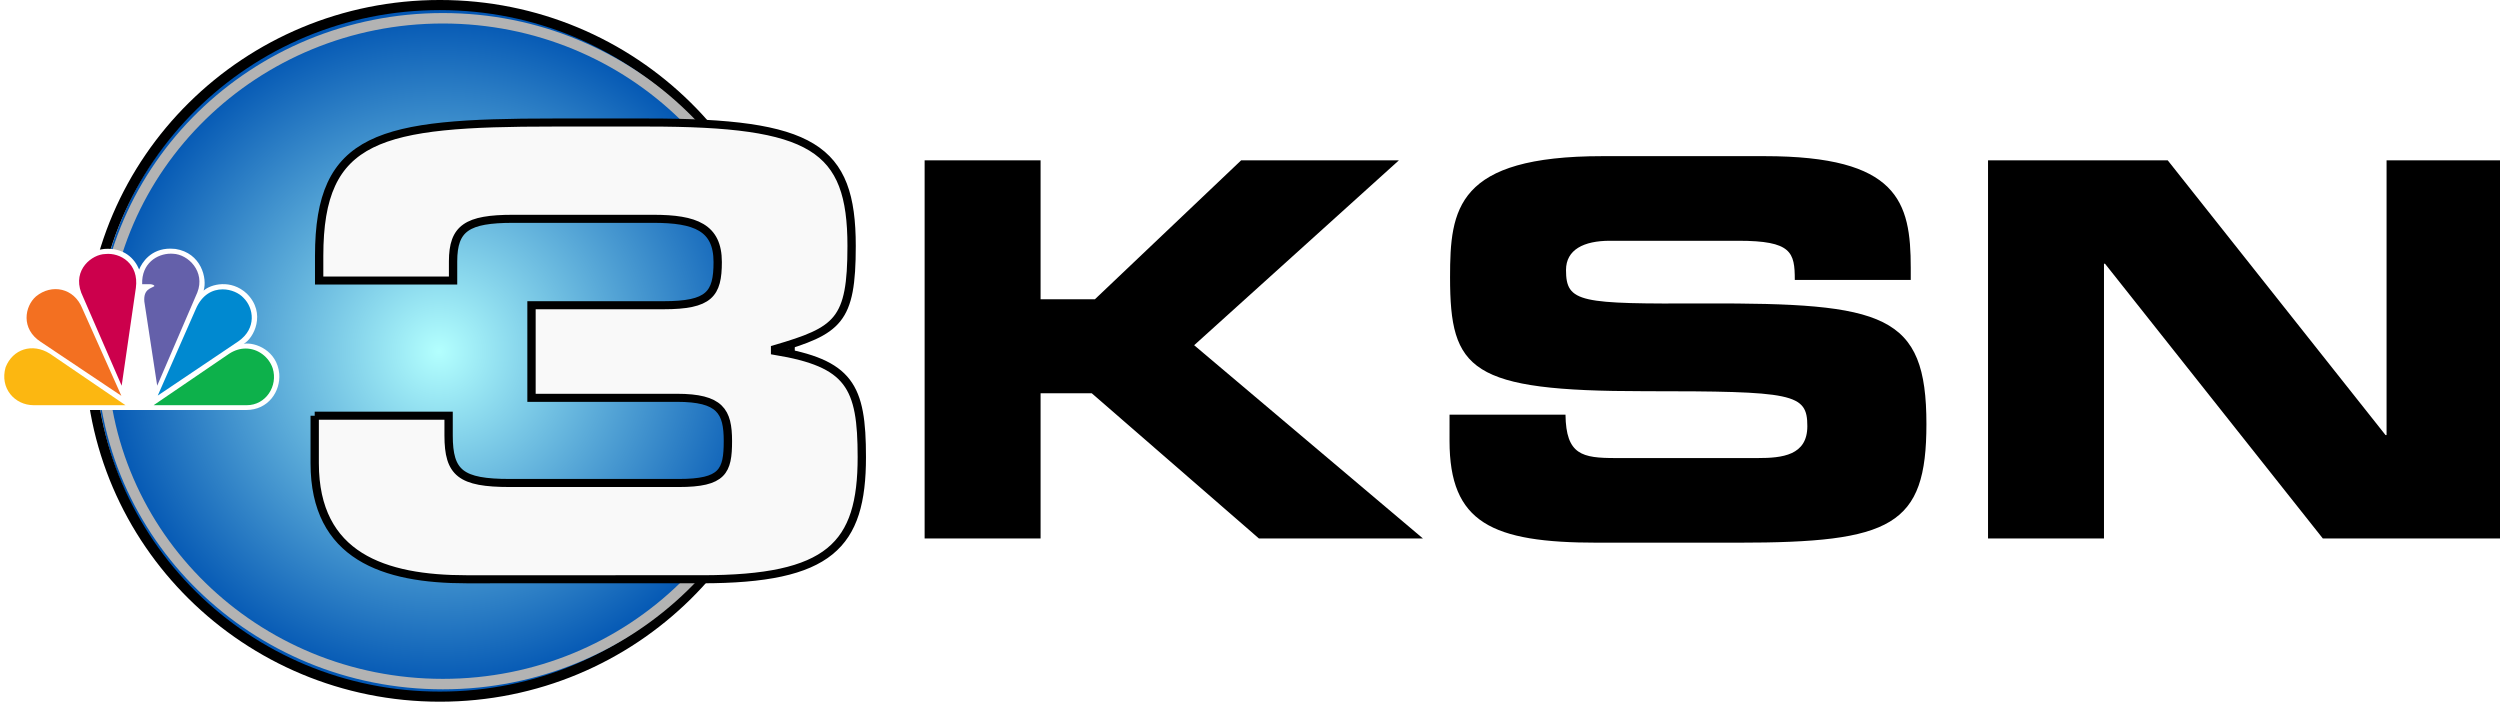 <?xml version="1.0" encoding="UTF-8" standalone="no"?>
<!-- Created with Inkscape (http://www.inkscape.org/) -->

<svg
   width="124.442mm"
   height="34.929mm"
   viewBox="0 0 124.442 34.929"
   version="1.1"
   id="svg1"
   inkscape:version="1.3.2 (091e20e, 2023-11-25, custom)"
   sodipodi:docname="KSNW (2014).svg"
   xmlns:inkscape="http://www.inkscape.org/namespaces/inkscape"
   xmlns:sodipodi="http://sodipodi.sourceforge.net/DTD/sodipodi-0.dtd"
   xmlns:xlink="http://www.w3.org/1999/xlink"
   xmlns="http://www.w3.org/2000/svg"
   xmlns:svg="http://www.w3.org/2000/svg">
  <sodipodi:namedview
     id="namedview1"
     pagecolor="#ffffff"
     bordercolor="#000000"
     borderopacity="0.25"
     inkscape:showpageshadow="2"
     inkscape:pageopacity="0.0"
     inkscape:pagecheckerboard="0"
     inkscape:deskcolor="#d1d1d1"
     inkscape:document-units="mm"
     inkscape:zoom="1.9578168"
     inkscape:cx="188.98602"
     inkscape:cy="40.095683"
     inkscape:window-width="1920"
     inkscape:window-height="991"
     inkscape:window-x="-9"
     inkscape:window-y="-9"
     inkscape:window-maximized="1"
     inkscape:current-layer="layer1" />
  <defs
     id="defs1">
    <linearGradient
       id="linearGradient1"
       inkscape:collect="always">
      <stop
         style="stop-color:#b3fffe;stop-opacity:1;"
         offset="0"
         id="stop1" />
      <stop
         style="stop-color:#0054b2;stop-opacity:1;"
         offset="1"
         id="stop2" />
    </linearGradient>
    <radialGradient
       inkscape:collect="always"
       xlink:href="#linearGradient1"
       id="radialGradient2"
       cx="41.951"
       cy="122.603"
       fx="41.951"
       fy="122.603"
       r="17.105"
       gradientUnits="userSpaceOnUse"
       gradientTransform="translate(-1.4489268e-4,1.387)" />
    <filter
       inkscape:collect="always"
       style="color-interpolation-filters:sRGB"
       id="filter4"
       x="-0.02"
       y="-0.02"
       width="1.039"
       height="1.04">
      <feGaussianBlur
         inkscape:collect="always"
         stdDeviation="0.128"
         id="feGaussianBlur4" />
    </filter>
  </defs>
  <g
     inkscape:label="Layer 1"
     inkscape:groupmode="layer"
     id="layer1"
     transform="translate(-20.1,-106.497)">
    <circle
       style="fill:url(#radialGradient2);stroke-width:0.336;stroke-miterlimit:0;paint-order:fill markers stroke"
       id="path1"
       cx="41.951"
       cy="123.99"
       r="17.105" />
    <ellipse
       style="fill:#f9f9f9;fill-opacity:0;stroke:#000000;stroke-width:0.503;stroke-miterlimit:0;stroke-dasharray:none;stroke-opacity:1;paint-order:fill markers stroke"
       id="path3"
       cx="41.995"
       cy="123.961"
       rx="17.416"
       ry="17.213" />
    <g
       id="g7"
       transform="matrix(0.265,0,0,0.265,64.175,70.225)">
	<path
   d="M 7.358,166.989 H 29.14 V 193.087 H 39.344 l 27.472,-26.099 h 29.631 l -38.461,34.732 42.974,36.302 H 70.151 L 38.755,210.748 h -9.615 v 27.276 H 7.358 Z"
   id="path5" />

	<path
   d="m 105.956,214.771 h 21.781 c 0.098,7.555 3.14,8.144 9.419,8.144 h 26.687 c 4.611,0 9.321,-0.491 9.321,-5.985 0,-6.181 -2.551,-6.573 -30.611,-6.573 -32.77,0 -36.499,-3.925 -36.499,-21.389 0,-12.853 1.177,-22.762 28.649,-22.762 h 30.415 c 25.117,0 27.472,8.536 27.472,20.996 v 2.257 h -21.781 c 0,-5.2 -0.589,-7.358 -10.596,-7.358 h -24.136 c -4.906,0 -8.242,1.668 -8.242,5.494 0,6.181 2.649,6.377 26,6.279 33.849,-0.098 41.698,1.962 41.698,22.665 0,19.132 -6.476,22.272 -35.419,22.272 h -26.393 c -19.819,0 -27.766,-3.729 -27.766,-19.132 z"
   id="path6" />

	<path
   d="m 207.104,166.989 h 33.751 l 40.914,51.608 h 0.196 v -51.608 h 21.781 v 71.035 h -33.751 l -40.914,-51.608 h -0.196 v 51.608 h -21.781 z"
   id="path7" />

</g>
    <ellipse
       style="mix-blend-mode:normal;fill:#e6e6e6;fill-opacity:0;stroke:#b3b3b3;stroke-width:0.4;stroke-miterlimit:0;stroke-dasharray:none;stroke-opacity:1;paint-order:fill markers stroke;filter:url(#filter4)"
       id="path4"
       cx="39.867"
       cy="120.783"
       rx="12.838"
       ry="12.737"
       transform="matrix(1.322,0,0,1.301,-10.561,-33.161)" />
    <g
       id="g2"
       transform="matrix(0.187,0,0,0.181,32.883,110.642)"
       style="fill:#f9f9f9;stroke:#000000;stroke-width:2.217;stroke-dasharray:none;stroke-opacity:1">
	<path
   class="st1"
   d="m 15.41,91.423 h 35.645 v 5.432 c 0,10.354 3.226,13.07 16.295,13.07 h 44.981 c 11.712,0 13.069,-3.225 13.069,-11.542 0,-8.147 -2.036,-11.882 -13.579,-11.882 H 73.121 V 61.04 h 35.136 c 12.222,0 14.428,-3.055 14.428,-11.881 0,-9.505 -5.94,-11.882 -17.144,-11.882 h -37.342 c -12.222,0 -15.956,2.546 -15.956,11.712 v 5.262 h -35.646 v -6.79 c 0,-33.099 16.126,-36.663 62.295,-36.663 h 25.291 c 43.792,0 54.146,6.789 54.146,33.947 0,20.708 -3.564,23.254 -20.369,28.347 v 0.509 c 19.859,3.395 23.085,9.675 23.085,29.195 0,24.273 -8.487,33.608 -42.604,33.608 H 55.807 c -21.896,0 -40.397,-6.28 -40.397,-31.911 V 91.423 Z"
   id="path2"
   style="fill:#f9f9f9;stroke:#000000;stroke-width:2.217;stroke-dasharray:none;stroke-opacity:1" />

</g>
    <g
       id="g5"
       transform="matrix(0.082,0,0,0.08,8.649,114.841)">
	<g
   id="g4">
		<g
   id="g3">
			<path
   id="path3113_3_"
   class="st1"
   d="m 224.12,63.387 c -2.654,-6.625 -9.118,-13.781 -21.225,-12.798 -15.423,1.677 -20.229,16.457 -17.898,25.275 -6.143,-4.159 -16.587,-5.989 -25.704,1.821 -11.771,11.8 -5.475,27.757 0.996,31.585 -7.132,-0.661 -18.403,4.159 -20.896,16.764 -2.653,15.651 9.279,24.775 20.896,24.775 h 128.829 c 13.434,0 20.888,-11.622 20.052,-22.583 -1.318,-14.305 -14.408,-19.794 -21.549,-18.618 5.966,-3.328 13.934,-18.963 1.818,-31.255 -9.617,-9.147 -21.877,-5.819 -26.188,-1.829 2.324,-7.642 -1.486,-23.438 -17.085,-25.936 -1.078,-0.12 -2.116,-0.185 -3.106,-0.185 -11.907,0.002 -17.261,8.705 -18.941,12.985"
   style="fill:#ffffff" />

			<path
   id="path3115_3_"
   class="st2"
   d="m 161.438,80.175 c -6.802,6.157 -9.277,20.109 2.984,28.264 l 48.915,33.559 -23.718,-54.336 C 184.65,74.84 171.054,72.044 161.438,80.175"
   style="fill:#f37021" />

			<path
   id="path3117_3_"
   class="st3"
   d="m 203.544,53.757 c -7.951,0.162 -19.89,9.63 -14.577,24.089 l 24.53,57.851 8.62,-60.849 c 1.995,-15.12 -9.447,-22.099 -18.573,-21.091"
   style="fill:#cc004c" />

			<path
   id="path3119_3_"
   class="st4"
   d="m 225.945,72.528 h 4.638 c 0,0 2.477,0 2.814,1.168 -1.825,1.491 -6.793,1.677 -6.134,9.64 l 7.798,52.353 24.363,-58.004 c 4.983,-12.951 -5.477,-23.767 -14.755,-24.098 -0.433,-0.031 -0.868,-0.056 -1.318,-0.056 -8.328,0 -17.872,6.053 -17.405,18.997"
   style="fill:#6460aa" />

			<path
   id="path3121_3_"
   class="st5"
   d="m 258.443,88.154 -23.043,53.685 48.901,-33.736 c 11.272,-7.995 9.454,-20.778 3.144,-27.096 -2.645,-2.974 -7.502,-5.271 -12.648,-5.271 -6.078,-0.001 -12.583,3.223 -16.354,12.419"
   style="fill:#0089d0" />

			<path
   id="path3123_3_"
   class="st6"
   d="m 278.825,115.742 -45.924,32.077 h 56.545 c 11.601,0 19.056,-11.962 15.742,-22.938 -2.22,-6.899 -8.787,-12.315 -16.409,-12.323 -3.208,0.001 -6.611,0.968 -9.954,3.184"
   style="fill:#0db14b" />

			<path
   id="path3125_3_"
   class="st7"
   d="m 160.12,147.819 h 55.711 l -45.935,-32.077 c -10.612,-6.818 -22.545,-2.829 -26.852,8.486 -3.651,12.953 5.465,23.592 17.077,23.592"
   style="fill:#fcb711" />

		</g>

	</g>

</g>
  </g>
</svg>
